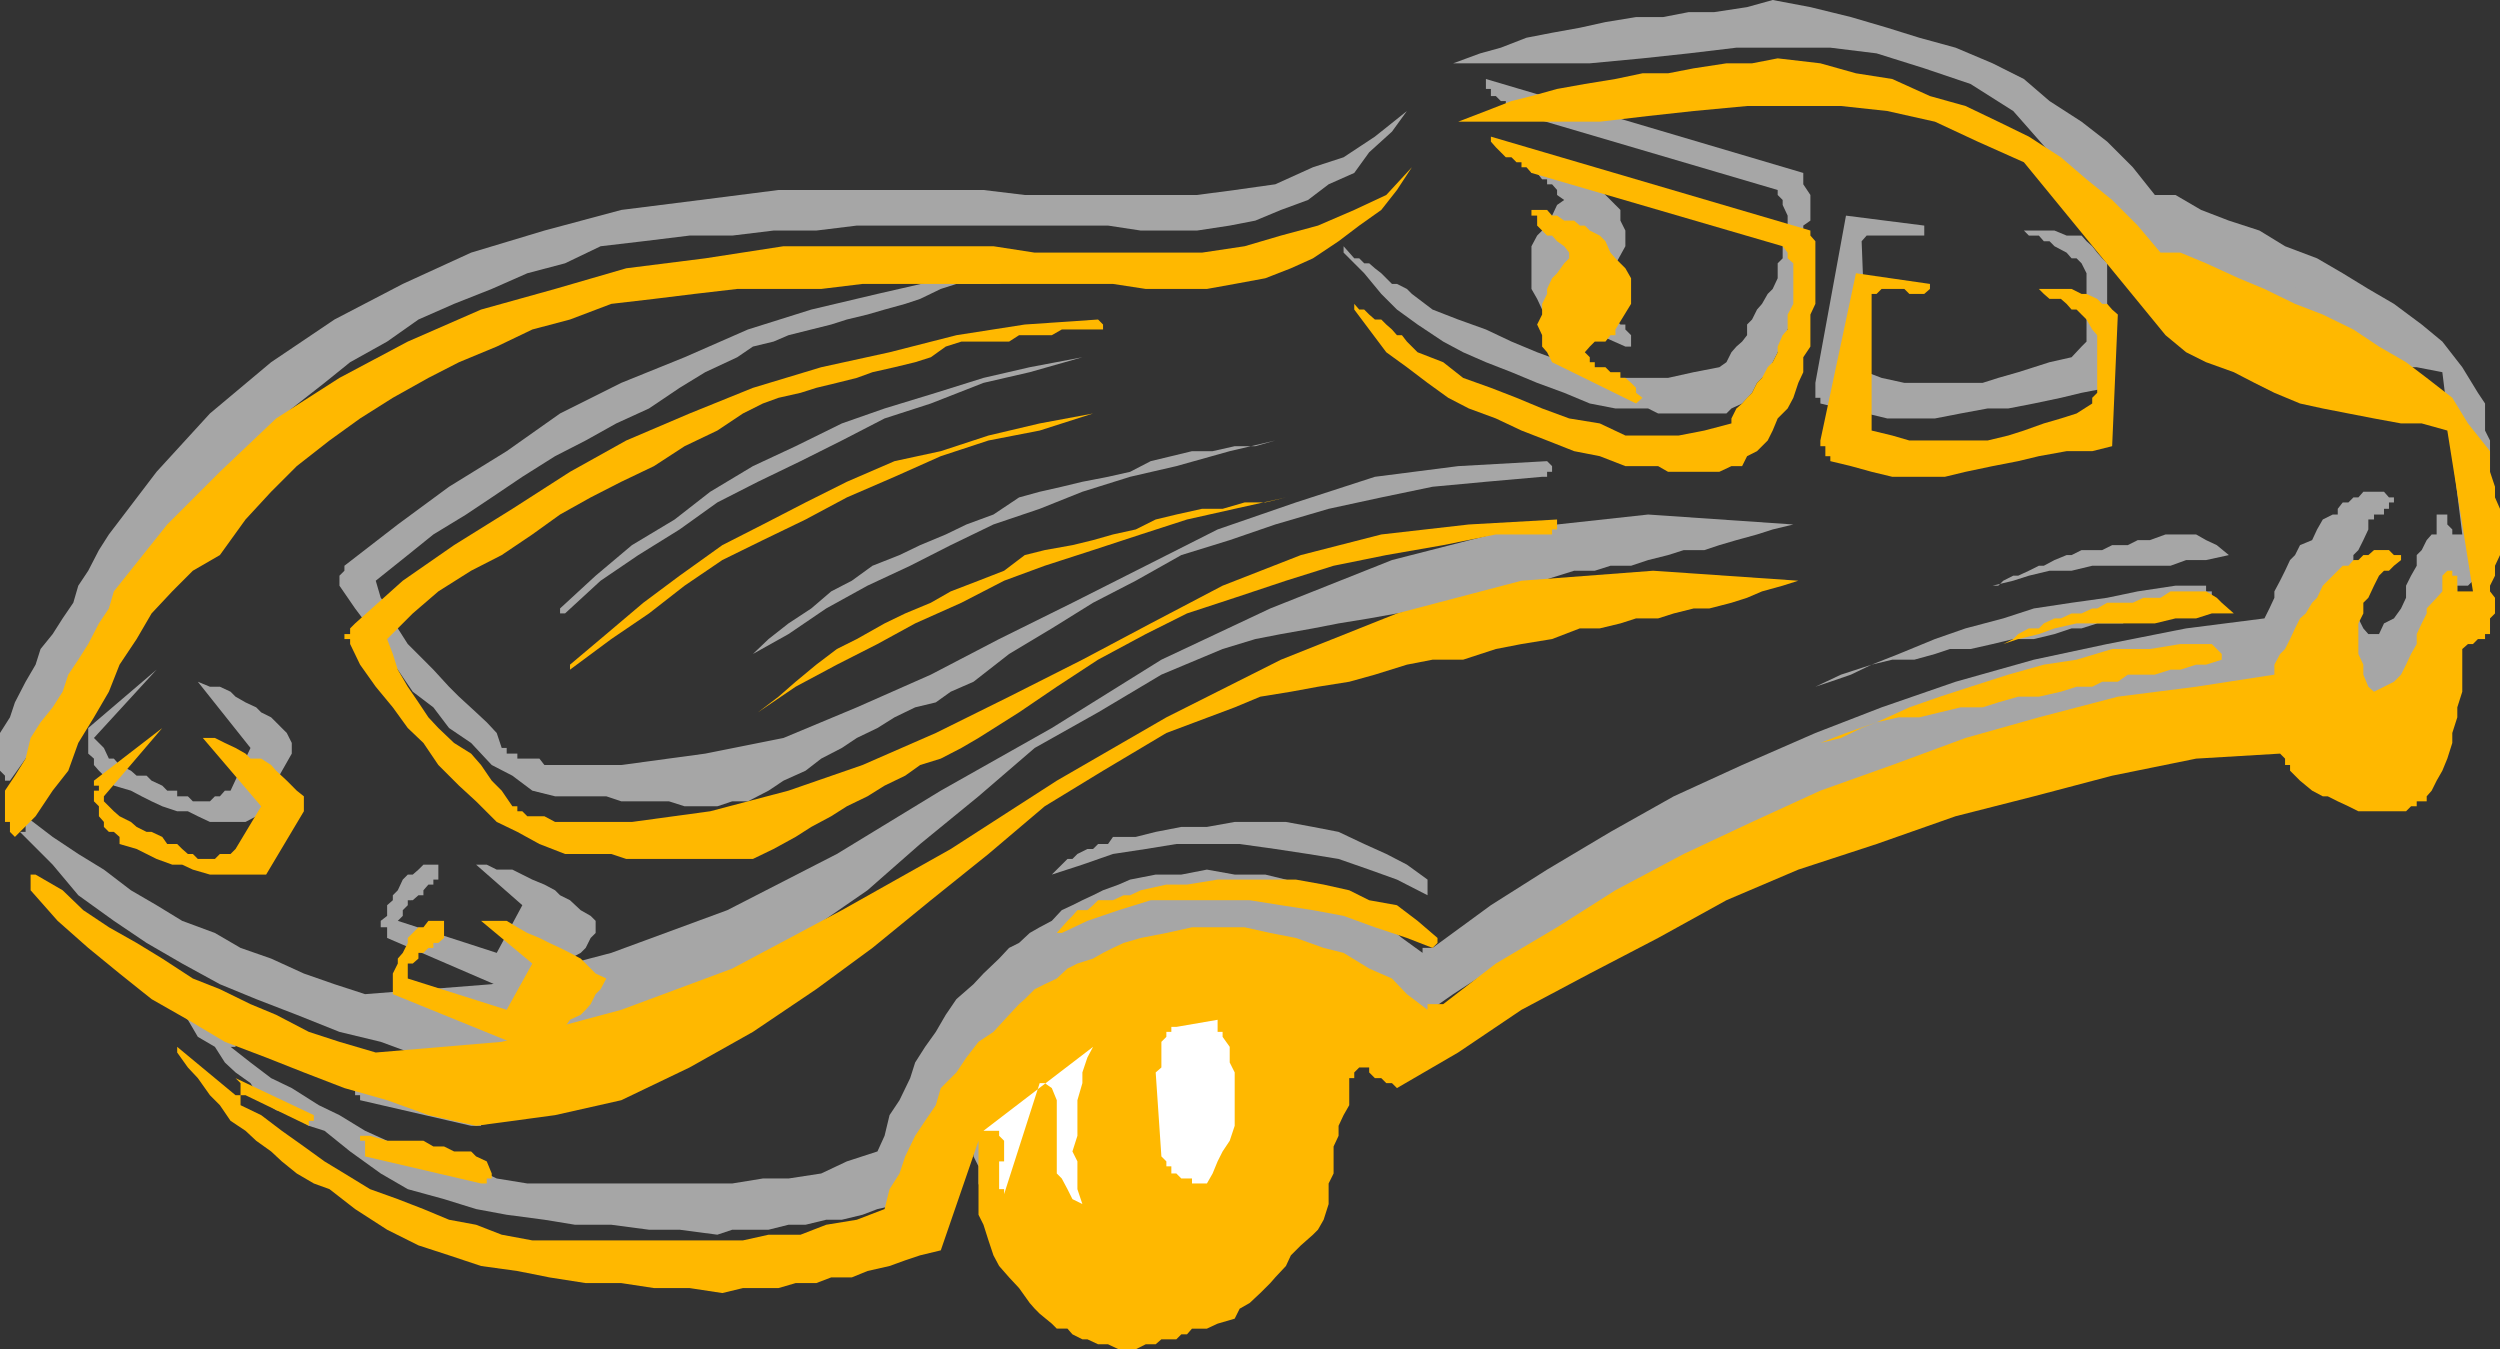 <svg xmlns="http://www.w3.org/2000/svg" width="351.301" height="189.602"><rect width="100%" height="100%" fill="#333333" stroke="none"/><path fill="#a6a6a6" d="M0 103v5.3l.7.7v.7h.698l2.2-3.098 2.101-2.903 2.399-3.597L10.3 96.5l1.398-3.8 2.2-3.598L16 85.5l2.398-3.898 2.2-3.602 2.902-2.898 2.898-2.801 3.102-2.403 3.598-5.097 3.601-3.602L41 57.4l4.598-3.598 3.601-2.903L54.4 48l4.402-3.102 5-2.199 5.297-2.097 5-2.204 5.3-1.398 5-2.398 6-.704 6.5-.796h6l5.801-.704h6l5.7-.699h35.3l4.602.7h7.898l4.602-.7 3.597-.699L180 29.5l3.8-1.398 2.9-2.204 3.6-1.597 2.098-2.903 3.2-2.898 2.101-2.898-4.5 3.597-4.398 2.903L184.5 23.5l-5.3 2.398-5.7.801-5.3.7H144l-5.8-.7h-28.802l-11 1.403L87.301 29.5 76.5 32.398 66.2 35.5l-9.602 4.398-9.598 5-8.902 6-8.598 7.204L22 66.3l-6.7 8.8-1.402 2.2-1.5 2.898L11 82.301l-.7 2.398-1.5 2.2-1.402 2.203L5.7 91.199 5 93.4l-1.402 2.4-1.5 2.898-.7 2.102L0 103m3.598 12.5v1.398H2.8l4.597 4.602L11 125.8l5 3.598 4.598 3.102 5 2.898 5.3 2.903L36 140.398l5.7 2.204 6 2.398 5.8 1.398 6 2.204 6 1.398 11-.7 10.098-2.902 9.601-4.5 8.899-5.097 8.101-5.7 8.7-6 7.402-6.5 8.199-6.703 7.898-6.796 8.903-5 8.898-5.301 8.602-3.602 4.597-1.398 3.602-.7 4.5-.8 3.598-.7 4.3-.703 3.903-.699 4.297-.699 4.3-.8 3.903-.7 4.297-1.7 3.601-.698 4.5-1.403h2.899l2.203-.699h2.898l2.399-.8 2.8-.7 2.2-.7h2.902l2.098-.698 2.402-.704 2.898-.796 2.2-.704L252 73.7l-20.402-1.398-19.2 2.097-16.8 4.301-17.098 6.8-15.3 7.2-15.4 9.6-15.6 8.802L117.597 120l-15.399 7.898-16.3 6-16.801 4.403-17.797 1.398-4.3-1.398-4.3-1.5-4.602-2.102-4.297-1.5-3.602-2.097-4.601-1.704L22 127.2l-3.602-2.097-3.8-2.903L11 120l-3.602-2.398-3.8-2.903v.801"/><path fill="#a6a6a6" d="M12.398 103v2.898l.801.704v.898l.7.8.699.7.703.7.699.698 2.398.704 1.5.796 1.403.704 1.5.699 2.097.699h1.5l1.403.7 1.699.8h5l1.5-.8 5-8.802v-1.5L40.3 103l-.702-.7-.797-.8-.703-.7-1.399-.698-.699-.704-1.5-.699-1.402-.8-.7-.7-1.5-.699H29.5l-1.7-.7 7.4 9.302-2.802 6h-.8l-.7.796H30.2l-.699.704h-2.402l-.7-.704h-1.5v-.796H23.5l-.7-.704-1.5-.699-.702-.699h-1.399l-.8-.7-1.598-.8-.801-.898h-.7l-.702-1.5-.7-.704-.699-.699L22 94.102l-9.602 8.199V103M23.5 140.398l1.398 1.5 1.5 1.403 1.403 2.398 2.398 1.403 1.399 2.199 1.5 1.398 2.101 1.5 1.5 2.403L38.801 156l2.199.7 2.398 1.5 2.2.698 3.601 2.903 4.301 3.097 3.8 2.204 5.098 1.398 4.5 1.398 4.301.801 5.301.7 4.3.703h5.098l5.301.699H95.5l5.3.699 2.098-.7H108l2.8-.698h2.4l2.898-.704h2.203l2.898-.699 2.102-.8 3.097-.7 2.2-.699 2.203-.7 5-15.6v6l1 2.1v2.2l.699 1.398v2.403l.7 2.199 1.398 1.398.8 1.5 1.403 2.102 1.398 1.5.801.7 1.398.698.7 1.5 1.703.704.699.898h1.5l.7.8 1.398.7H155l.7.7h3.898L161 181h.7l.698-.7h1.5l1.403-.8h1.5l.699-.898h1.398l1.5-.704 1.403-.796 1.699-1.403 1.398-.699 3.602-3.602.7-1.5 1.5-1.398.698-1.398 1.403-1.5 1.699-.704.7-1.699v-1.398l.8-1.5v-5.7l.7-1.703V151.5l.698-1.5v-1.398l1.403-1.5v-4.5l.797-.704H191l.7.704.698.699h.801l.899 1V145h.703l.797.7 8.601-6 8.899-5.802L222 128.7l9.598-5.097 10-4.301L252 114.699l10.3-4.3 11-3.797 11.098-2.903 11.7-2.898 11.101-2.102 11.7-.8h.699v.8l.8.7v.703h.7l.703.699.699 1.5.7.699 1.698.7 1.5.698h.7l1.402.704 1.5.796h1.398l1.403.704H335l1.398-.704h1v-.796h1.403v-.704h1.5L341 103l.7-1.5.698-1.398.801-1.403.7-2.199v-1.7l.699-2.1v-5.098l.703-2.102v-3.2h1.5l.699-.698h.7v-.704l1-.699V73l.698-1.5v-9.602L349.2 60.5v-3.8l-1-1.5-2.2-3.599L343.2 48l-2.9-2.398-3.902-2.903-3.597-2.097-3.602-2.204-3.601-2.097-4.5-1.7-3.598-2.203L313.2 31l-3.9-1.5-3.6-2.102h-2.9l-3.1-3.898-3.602-3.602-3.598-2.796-4.5-2.903-3.602-3.097L280 8.898 274.8 6.7l-5.1-1.398-4.5-1.403-5.102-1.5-5.7-1.398-5.3-1-3.598 1-4.602.7h-3.597l-3.602.698h-3.8l-4.301.704-3.598.796-3.902.704-3.598.699-3.602 1.398-2.898.8-3.8 1.398h19.198l7.403-.699 6.5-.699L244 6.7h13.2l6.5.8 6.698 2.102 6.5 2.199 6 3.8 20.7 23.5 2.8 2.2 2.903 1.398 2.898 1.5 3.102 1.403 3.597 1.5 2.903 1.597 3.797.801 7.203 1.398 2.898.704h3.899l3.601.699L346 75.1h-1.402v-.703l-.7-.699V72.3h-1.5v2.8h-.699l-.699.797-.7 1.403-.702.699v1.5l-.797 1.398-.703 1.403V84l-.7 1.5-1 1.398-1.398.704-.7 1.5h-1.5l-.702-.801-.7-1.403-.699-1.398V78l.7-.7.699-1.402.703-1.5V73h.797v-.7H335v-.8h.7v-.898h.698v-.704h-.699l-.699-.796h-2.902l-.7.796h-.699l-.699.704h-.8l-.7.898v.8h-.7l-1.402.7-.8 1.398-.7 1.5-1.699.704L322.5 78l-.7.7-.702 1.5-.7 1.402-.8 1.5V84l-.7 1.5-.699 1.398-11 1.403-11.101 2.199-10.297 2.2-11 3.1-10.403 3.598-9.3 3.602-10.297 4.5-9.602 4.398-8.898 5-8.903 5.301-7.898 5-8.2 6h-1.402v.7L197 131.8l-2.902-2.403-3.098-1.5-2.902-1.398-3.598-1.398-3.8-1.5-2.9-.704h-4.3l-3.902-.699-3.598.7h-3.602l-3.597.703-1.602.699-2.199.8-1.402.7-1.5.699-1.399.7-1.5.698-1.398 1.5-1.703.903-1.399.8-1.5 1.399-1.398.7-1.403 1.5-2.199 2.1-1.398 1.5-2.403 2.098-1.5 2.204L131.5 145l-1.5 2.102-1.402 2.199-.7 2.199-1.5 3.102-1.398 2.097-.7 2.903-1 2.199-4.3 1.398-3.602 1.7-4.597.703h-3.602l-4.3.699H74.097l-4.297-.7-3.602-1.703-4.601-.699L58 161.801l-3.602-1.5-3.097-1.403-3.602-2.199-2.898-1.398L41 152.898l-2.902-1.398-2.899-2.2-2.8-2.198h.699v-1.403L41.699 150h1v-.7h.7v-.698l-11-5.301v2.398l-8.2-6.699v.7H23.5v.698"/><path fill="#a6a6a6" d="m47.7 82.3 2.198 3.2L52 88.3l1.5 2.9 2.398 2.902L58 97.199l2.898 2.2 2.2 2.902 3.101 2.097 2.899 3.102L72 109l2.8 2.102 3.2.796h7.2l2.1.704H94l2.2.699h4.6l2.098-.7h2.2l2.902-1.5 2.098-1.402 3.101-1.398 2.2-1.7 2.902-1.5 2.097-1.402 2.903-1.398 2.398-1.5 2.899-1.403 2.902-.699 2.098-1.5 3.203-1.398 5-3.903 6-3.597 5.797-3.602 6-3.097L166 78l6.8-2.102 6.4-2.199 7.5-2.199 7.398-1.602 7.203-1.5 7.5-.699 7.898-.699h.7v-.7h.699v-.8l-.7-.7-12.5.7L193.2 67l-11.101 3.602-11 3.796L161 79.5l-10.3 5.2-10.302 5.1-9.597 5-10.403 4.598-10.3 4.301-11 2.2L87.3 107.5H76.5l-.7-.898h-3.1v-.704h-1.5v-.796h-.7L69.8 103l-1.402-1.5-1.5-1.398-2.398-2.204-1.402-1.398-2.2-2.398-1.398-1.403-2.2-2.199-1.402-2.2-.699-2.1L53.5 84l-.7-2.398L57.3 78l3.598-2.898L65.5 72.3l3.598-2.403 4.3-2.898L78 64.102l4.3-2.204 4.298-2.398 4.601-2.102L95.5 54.5l3.598-2.2 4.5-2.1 2.203-1.5 2.898-.7 2.102-.898L114 46.3l2.8-.7 2.2-.703 2.898-.699 2.403-.699 2.898-.8 2.102-.7 2.898-1.398 2.2-.704h6l2.101-.796h4.3l1.7-.704h5.8V37.7h-.702l-10.399.7-10.3.703L123.3 41.3l-9.3 2.2-8.902 2.8-8.899 3.9-8.898 3.6-8.602 4.302-7.5 5.296-8.101 5-7.2 5.301-7.5 5.801v.7l-.699.698v1.403m2.199 69.899v1.698h.7v.704l15.601 3.597h1.399v-.699h.8v-.8l-.8-1.4-1.399-.698-1.699-.704h-1.402l-1.5-1H58l-1.402-.699H52.8l-1.5-.699h-1.403v.7m3.603-22.802v.903h.898v1.5l18.301 7.898.7-1.398H74.8l1-.801 1.398-.7.801-.698 1.398-.704.7-.699 1.5-.8.703-.7.699-1.398.7-.7v-1.703l-.7-.699-1.402-.8-1.5-1.399-1.399-.7-.699-.698-1.5-.801-1.7-.7-1.402-.703L72 122.2h-2.2l-1.402-.699h-1.5l6.5 5.7-3.597 6.698-13.903-4.5.7-.699v-.8l.703-.7v-.699H58l.8-.7h.7v-.698l.7-.801h.698v-.7h.7V121.5H59.5l-.7.7-.8.698h-.7l-.702.704-.7 1.5-.699.699v.699l-.8.7v1.5l-.899.698"/><path fill="#a6a6a6" d="m79.398 86.2 5-4.598L89.7 78l5.801-3.602 5.3-3.796 5.7-2.903 6-2.898 5.8-2.903 6-3.097 6.5-2.102 7.4-2.898 6.5-1.5 7.398-2.102-7.399 1.403-6.5 1.5-6.699 2.097-7.2 2.2-6 2.101-6.5 3.2-6 2.8-6 3.602-5 3.898-6 3.602-5.1 4.296-5 4.602v.7h.698m26.401 5.698 5-2.796 5.298-3.602 5.8-3.2 6-2.8 5.7-2.898 6-2.903 6.5-2.199 6-2.398L158.8 67l6.5-1.5 7.5-2.102 6.398-1.5-2.8.801H173.5l-3.102.7H167.5l-2.902.703-2.899.699-2.898 1.5-3.102.699-3.601.7-2.899.698-3.101.704-2.899.796-3.601 2.403-3.797 1.398-2.903 1.403-3.597 1.5L126.398 78l-3.8 1.5-2.899 2.102-2.898 1.5L114 85.5l-3.2 2.102L108 89.8l-2.2 2.097m31.7 58.803h1.398v.8h.7v.7l.8.698v1h-.8v5l.8.704L144.7 144.3h1.399v.7h.703v8.898l1 1.403v1.398l.699 1.5.7.7.8 1.402.7.8v-2.203l-.7-1.398V150l.7-2.102v-1.5l.698-1.398v-2.398l.7-2.204V139L137.5 150.7m10.3-27.802 4.298-1.398 4.3-1.5 4.602-.7 4.3-.698h8.9l5 .699 4.6.699 4.298.7 4.3 1.5 3.903 1.402 4.297 2.199v-1.5h.703-.703v-.7l-2.899-2.101-2.898-1.5-3.102-1.398-3.601-1.704-3.598-.699-3.8-.699h-7.2l-3.902.7H166l-3.602.698-2.8.704h-3.2l-.699 1h-1.398l-.703.699h-.797l-1.403.699-.699.7H150l-2.2 2.198m13.9 19.704v12h.698v.699l.801.699.7.7h.699l.703.8H166l.8.7h1.4l1.398-1.5.8-1.4.7-1.402.703-1.699v-1.5l1-2.097V145l-1-2.398v-1.5l-.703-2.102v-1.5l-.7-.7v-.698h-.8v-.704l-5 .704h-.7l-.699.699-.8.699v3.602l-.7.796v.704M188.8 35.5l2.9 2.898 2.398 2.903L196.3 43.5l2.898 2.102L202.801 48l2.797 1.5 3.203 1.398 3.597 1.403L216 53.8l3.8 1.398 3.598 1.5 3.602.7h4.598l1.402.703h9.598l.703-.704 1.5-.699 1.398-1.5.7-1.398 1.5-1.5.699-1.403.703-1.398.699-1.5.7-1.7.8-2.1.7-2.2v-1.398l.698-2.204V31.7l1-.699v-3.602l-1-1.5v-1.597l-44.597-13.2V12.5h.699v1h.7l.698.7h.7v.698h.8l.7.704h.703l.699.699 35.3 10.398v.7l.7.703v.699l.7 1.5v2.8l-.7 1.5v1.7l-.7.699v2.102l-.702 1.5-.7.699-.8 1.398-.7.801-.699 1.398-.699.704v1.5l-.7.898-.8.7-.7.8-.702 1.398-1 .704L238 52.3l-3.602.8H227l-3.602-.8-3.597-1.403L216 49.5l-3.602-1.5-3.597-1.7-3.903-1.402-3.597-1.398-2.903-2.2-.699-.698-1.398-.704h-.703l-1.5-1.5-.899-.699-.8-.699h-.7l-.699-.7h-.7l-.702-.8-.797-.898v.898"/><path fill="#a6a6a6" d="M215.2 22.8v1.5h.8l.7.9h.698v.698h.7l.703.801v.7l1 .703-1 .699-.703 1.5-.7.699-.699 1.398-.699.704-.8 1.5v6L216 42l.7 1.5 11.698 5.2h.801v-1.598l-.8-.801v-.7h-.7l-.699-.703V44.2h-2.2l-.702-.699h-.7l-.699-.8L222 42v-1.398h.7l.698-.704h1.403l1.5-1.5 2.097-3.796v-2.204L227.7 31v-1.5l-4.3-4.3-.7-.9h-.7l-1.5-.8-.7-.7h-1l-.702-.698h-1.399l-.699-.704h-1.5v1.403h.7M255.098 53.8v2.098h.703v.801l2.898.7 3.602.703 2.898.699h6.7l3.601-.7 3.8-.703h2.9l3.6-.699 3.798-.8 2.902-.7 3.598-.699V37l-.7-.7-.699-.8-.699-.898-.8-.704-.7-.796h-2.102l-1.699-.704h-4.3l.699.704h1.402l.7.796h.8l.7.704 1.698.898.7.8h.703l.699.7.7 1.398V48l-.7.7-1.402 1.5-3.098.698-2.2.704-2.202.699-2.797.8-2.203.7h-11l-3.2-.7-2.097-.8-.703-18.403.703-.796h8.097v-1.403l-11-1.398-4.3 23.5m0 42.699 2.101-.7 2.899-1L263 93.399l2.898-.699H269l2.898-.8 2.102-.7h2.898l3.102-.7 2.898-.7h2.903l2.898-.698 2.399-.801h1.402l2.2-.7h3.6l1.4-.703h2.398l1.5-.699h3.601l2.102-.699h1.5v-2.398H310V82.3h-4.3l-5.302.8-4.3.899-5 .7-5.297.8-4.301 1.398-5.3 1.403-4.302 1.5-5.097 2.097-3.801 1.5-4.3 1.403-3.602 1.699M280 82.3l2.898-.698 2.2-.704L288 80.2h3.098l2.902-.7h11l2.2-.8h2.8l3.2-.7-1.7-1.398-1.5-.704-1.402-.796H304.3l-2.203.796h-1.7l-1.398.704h-2.2l-1.402.699H292.5l-1.402.699h-.7l-1.699.7-1.5.8h-.699l-1.402.7-1.5.698h-.7l-1.398.704-.7.699h-.8v.8-.8.8-.8.8-.8.8-.8M304.3 29.5l2.098 2.898 20.7 10.301zm19.7 56v.7l3.8 5.698-1.402-10.296L324 85.5"/><path fill="#ffb800" d="M.7 111.102v4.398h.698v1.398l.7.704L5 114.699l2.398-3.597 2.2-2.801L11 104.398l2.2-3.597 2.1-3.602 1.5-3.8 2.4-3.598 2.1-3.602 2.9-3.097 2.898-2.903 3.8-2.199 3.602-5 3.598-3.898 3.601-3.602 4.602-3.602 4.297-3.097 4.601-2.903 5-2.796 4.301-2.204 5.3-2.199 5-2.398 5.298-1.403 5.8-2.199 6-.699 5.7-.7 6-.698h11.8l5.801-.704h35.2l4.601.704h8.598l3.902-.704 4.3-.796 3.598-1.403 3.102-1.398 3.598-2.403L191 31.7l3.098-2.199 2.203-2.8 2.097-3.2-3.597 3.898-4.5 2.102-5.102 2.2-5.199 1.4-5.102 1.5-6 .898h-23.5l-5.8-.898h-29.5l-11 1.699L88 37.699l-10 2.903L67.598 43.5 57.3 48l-9.602 5.102-8.898 5.699-7.903 7.5-7.398 7.398-7.5 9.403-.7 2.398-1.402 2.102-1.5 2.898L11 92.7l-1.402 2.1-.797 2.4-1.403 2.198L5.7 101.5l-1.398 2.2-.703 2.902-1.5 2.398L.7 111.102m3.6 12.5v1.5l3.798 4.296 4.3 3.801 4.403 3.602 4.5 3.597 5.097 2.903 5.2 3.097 5.8 2.204 5.301 2.097 5.7 2.2 6 1.703 5.8 2.097 6.7 1.5L78 156.7l9.3-2.097L96.899 150l8.903-5 8.898-6 7.899-5.8 8.203-6.7 8.097-6.5 7.903-6.7 8.199-5 8.898-5.3 9.602-3.602 3.598-1.5 4.3-.699 3.801-.699 4.399-.7 3.601-1 4.5-1.402 3.602-.699h4.297l4.601-1.5 3.602-.699 4.297-.7L222 88.3h2.8l2.9-.698 2.198-.704H233l2.2-.699 2.8-.699h2.2l3.1-.8 2.2-.7 2.098-.898 2.902-.801 2.2-.7-20.4-1.402-18.5 1.403-17.5 4.597-16.3 6.5-16.102 8.102-15.398 8.898-14.902 9.602-15.297 8.597-15.403 8.204-15.597 5.796-16.801 4.5-17.7 1.5-5.1-1.5L43.397 145l-4.597-2.398-3.602-1.5L30.9 139l-3.801-1.5-4.297-2.8-3.602-2.2-3.898-2.2-3.602-2.402-2.898-2.796L5 122.898h-.7v.704"/><path fill="#ffb800" d="M13.2 111.102v1.5l.698.699v1.398l.7.801v.7l.703.698H16l.8.704v1l2.4.699 1.398.699 1.402.7 2.2.8h1.398l1.5.7 2.402.698h7.898L42.7 114v-2.102l-1-.796-.699-.704-.7-.699-1.5-1.398-.702-.801-1.399-.898h-1.5l-.699-.704-1.402-.796-1.5-.704-1.399-.699h-1.7l8.2 9.602-3.602 6-.7.699h-1.5l-.699.7h-2.398l-.703-.7h-.7l-.8-.7-.7-.698H23.5l-.7-1-1.5-.704h-.702l-1.399-.699-.8-.699-1.598-.8L16 114l-.7-.7-.702-.698v-.704l8.203-9.597-9.602 7.398v.7h.7-.7.7-.7.7v.703h-.7.7-.7m11.699 36.796 1.5 2.102 1.403 1.5 1.699 2.398 1.398 1.403 1.5 2.199 2.102 1.398 1.5 1.403 2.098 1.5 1.5 1.398 2.101 1.7 2.399 1.402 2.203.8 3.597 2.797 4.5 2.903L58.801 175l4.297 1.398 4.5 1.5 5.101.704 4.5.898 5.102.8h5l4.597.7h5l4.602.7 2.898-.7h5l2.403-.7h2.898l2.102-.8h2.898l2.2-.898 3.101-.704 2.2-.796 2.1-.704 2.9-.699 5.3-15.398v10.398l.7 1.403.698 2.199.7 2.097.8 1.5 1.403 1.602 1.398 1.5 1.5 2.102.7.796.699.704L147.8 186l.699.7h1.5l.7.8 1.398.7h.703l1.5.698h1.398l1.5.704h2.399l1.402-.704h1.398l.801-.699h2.102l.699-.699h.8l.7-.8h2.098l1.5-.7 2.402-.7.7-1.402 1.398-.796 1.5-1.403 1.402-1.398.7-.801 1.5-1.602.698-1.5L182.8 175l1.699-1.5.7-.7.8-1.402.7-2.199v-2.898l.698-1.403v-3.796l.7-1.5v-1.403l.703-1.5.797-1.398V151.5h.703v-.8l.699-.7h1.398v.7l.801.8h.899l.703.7h.797l.703.698 8.597-5 8.903-6 9.597-5.097 9.602-5 9.598-5.301 10.101-4.3 11-3.598 11.102-3.903 11-2.8 11-2.899 11.797-2.398 11.8-.704.7.704v.898h.703v.8l1.398 1.4 1.7 1.402 1.5.796h.699l1.402.704 1.5.699 1.398.699h6.7l.703-.7h.797v-.698H341v-.704l.7-.796.698-1.403.801-1.398.7-1.7.699-2.203V103l.703-2.2v-1.402L346 97.2v-6l.8-.699h.7l.7-.7h1v-.698h.698v-2.204l.7-.699V84l-.7-.898V82.3l.7-1.403V79.5l.703-1.5v-6.5l-.703-1.602v-1.5l-.7-2.097v-2.903l-3.097-3.898-2.203-3.602L341 53.102l-2.902-2.204L334.3 48.7l-3.602-2.398-4.3-2.102-3.899-1.5-4.3-2.097-3.602-1.5L310 37l-3.602-1.5h-2.8l-3.2-3.8-3.597-3.598-3.602-2.903-3.601-3.097-4.5-2.903-4.297-2.097-4.602-2.204-5-1.398-5.3-2.398-5.098-.801-5-1.403-6-.699-3.602.7h-3.601L238 9.601l-3.602.699h-3.597l-3.801.8-4.3.7-3.9.699-3.6 1-2.802.7-3.597 1.402-3.903 1.5h19.903l6.797-.801 6.402-.7 7.5-.703h13.2l6.5.704 6.698 1.5 6 2.796 6.5 2.903 19.903 24.3 2.898 2.399L310 50.898l3.898 1.403 2.903 1.5 2.797 1.398 3.601 1.5 3.2.7 3.601.703 3.598.699 3.8.699h2.903l3.597 1 3.602 22.602h-2.2v-2.204h-.702V80.2h-.7l-.699.7v2.203l-.8.898L341 85.5v.7l-.7 1.402-.702 1.5V90.5l-.797 1.398-.703 1.5-.7 1.403-1 1L335 96.5l-1.402.7-.797-.7-.703-1.7v-1.402l-.7-1.5v-4.296l.7-1.403v-1.5L332.8 84l.797-1.7.703-1.402.699-.699h.7l.698-.699 1-.8V78h-1l-.699-.7h-2.101l-.797.7h-.703l-.7.7h-.699l-.699.8h-.8l-2.802 2.8-.8 1.7-.7.7-.898 1.5-.8.698-.7 1.403-.7 1.5-.702 1.398-.7.7-.8 1.5V94.8l-11 1.699-11 1.398-11.098 2.903-10.3 2.898-10.302 3.801-10.097 3.602-9.602 4.398-9.601 4.5-9.598 5.102-8.2 5.199-8.6 5.097-7.4 5.704h-2.202v.796l-2.899-2.199-2.101-2.199-3.2-1.398-3.597-2.204-2.8-.697-3.902-1.398-3.598-.7-3.602-.8H167.5l-3.602.8-3.597.7-2.403.699-1.5.7-1.398.698-1.402.801-2.2.7-1.398.703-1.5 1.398-1.7.8-1.402.7-1.398 1.398-.8.704-1.4 1.5-2.202 2.398-2.098 1.398-1.7 2.204-1.402 2.097-2.199 2.2-.699 2.402-1.5 2.199-1.402 2.102-1.399 2.898-.8 2.398-1.399 2.204-.7 2.796-3.902 1.5-4.3.704-3.598 1.398H108l-3.602.8H74.801l-4.301-.8-3.602-1.398-3.8-.704-3.598-1.5-3.602-1.398L52 167.102l-3.602-2.204-2.8-1.699-2.899-2.097-3.101-2.204-2.899-2.199-2.898-1.398v-1.403h.699l8.898 4.301v-.699h.7v-.8l-11-5.2.703.7v1.698h-.703l-8.2-6.796v.796"/><path fill="#ffb800" d="m49.2 90.5 1.398 2.898L52.8 96.5l2.398 2.898 2.102 2.903 2.199 2.097 2.098 3.102 2.902 2.898 2.398 2.204L69.8 115.5l2.898 1.398 3.102 1.704L79.398 120h6.5l2.102.7h17.8l2.9-1.4 3.1-1.698 2.2-1.403 2.8-1.5 2.2-1.398 2.898-1.403 2.403-1.5 2.898-1.398 2.102-1.5 2.898-.898 2.899-1.5 2.402-1.403 5.7-3.597 5.3-3.602 5.8-3.8 6.7-3.598 5.8-2.903L173.5 84l7.2-2.398 6.698-2.102 7.403-1.5 8-1.398 7.398-1.5h7.899v-.704h.703V73l-12.403.7-12.3 1.402L182.8 78l-11 4.3-10.102 5.302-9.601 5.097-10.297 5.2L131.5 103l-10.3 4.5-10.4 3.602-11 2.898-11 1.5H78l-1.5-.8h-2.402l-.7-.7H72.7v-.7H72l-1.5-2.198-1.402-1.403-1.5-2.199-1.399-1.602-2.398-1.5-2.203-2.097-1.399-1.5-1.398-2.102-1.5-2.199-1.403-2.398-.699-2.204-.8-2.097L58 86.199l3.598-3.097 4.601-2.903L70.5 78l4.3-2.898 3.9-2.801 4.3-2.403 4.3-2.199 4.598-2.199 4.301-2.8 4.602-2.2 3.597-2.398 2.801-1.403 2.2-.8 3.101-.7 2.2-.699 2.898-.7 2.8-.698 2.2-.801 3.101-.7 2.899-.703 2.203-.699 2.097-1.5 2.2-.699h6.703l1.398-.898h4.602l1.398-.801H155v-.7l-.7-.703-10.3.704-9.602 1.5L125 49.5l-9.602 2.102-9.597 2.898-8.903 3.602L88 61.898l-7.902 4.403L72 71.5l-8.2 5.102-7.202 5-6.7 6-.699.699v.8h-.8v.7h.8v.699m1.399 69.8h.703v2.2l16.297 3.8h.8v-.698h.7v-.704l-.7-1.699-1.5-.699-.699-.7h-2.398l-1.403-.698h-1.5L59.5 160.3h-5.102L52 159.6h-1.402v.7m4.602-22.8v2.2l18.198 7.402 1.403-.704 1-.699.699-.699H78l1.398-.7.7-1 1.5-.698.703-.704.699-.796.7-1.403.698-.699.801-1.5-1.5-.7-1.398-1.402-.703-.699-1.5-.8-1.399-.7-1.5-.699-1.398-.7-1.703-.698-1.399-.801-1.5-.903h-3.601l7.203 6-3.602 6.5-13.898-4.398v-2.102H58l.8-.699v-.8h.7l.7-.7h.698v-.699h.7l.8-.7v-2.402H60.2l-.699.903h-.7l-1.5 1.5v.699l-.702 1.398-.7.801v.7L55.2 136.8v.699"/><path fill="#ffb800" d="m80.098 94.102 5.8-4.301 5.301-3.602 5-3.898 5.301-3.602 5.7-2.8 6-2.899 5.8-3.102L125.7 67l6.5-2.898 6.698-2.204 7.2-1.398 7.5-2.398-7.5 1.398-7.2 1.7-6.699 2.198-6.5 1.403L119 67.699l-5.8 2.903-6 3.097-5.7 2.903-6 4.296-5.102 3.801-5.199 4.403-5.101 4.296v.704m26.402 6 5.3-3.602 5.798-3.102L123.3 90.5l5.297-2.898 6.5-2.903 6-3.097L146.8 79.5l6.797-2.2 6.703-2.198L166.8 73l6.699-1.5 7.2-1.602-2.9.704h-2.902l-3.097.898h-2.903l-3.597.8-2.903.7-2.8 1.398-3.2.704-2.8.796-2.899.704-3.898.699L144 78l-2.902 2.2-3.598 1.402-3.902 1.5-2.797 1.597-3.602 1.5-2.898 1.403-3.903 2.199-2.8 1.398-2.899 2.2-2.898 2.402-2.403 2.097-2.898 2.204"/><path fill="#fff" d="M138.898 158.898h1.5v.704l.7.699v2.898h-.7v3.903h.7v.699l5-15.602h.703l1 .7.699 1.703v10.296l.7.704.8 1.5.7 1.398 1.398.7-.7-2.098v-3.903l-.699-1.398.7-2.2v-5l.699-2.402v-1.5l.703-2.097.797-1.5-15.399 11.796h.7"/><path fill="#ffb800" d="m149.2 131.102 3.6-1.704 4.4-1.5 4.5-1.398h13.898l4.402.7 4.5.698 4.3.801 4.4 1.602 4.5 1.5 3.6 1.398.7-.699v-.7l-2.8-2.402-2.9-2.199-3.902-.699-2.8-1.398L186 124.3l-3.902-.7h-11l-4.297.7h-2.903l-3.597.8-1.5.7h-.903l-1.5.699h-2.097l-.703.7-.797.698h-1.403l-.699.801-.699.7-.8.902-.7.8h.7"/><path fill="#fff" d="m162.398 150.7.801 11.8.7.7v.698h.699v1h.703l.699.704h1.5v.699h2.098l.8-1.403.7-1.699.703-1.398 1-1.5.699-2.102v-7.5l-.7-1.398v-2.2l-1-1.402V145h-.702v-1.7l-5.797 1h-.703v.7h-.7v.7l-.699.698V150l-.8.7"/><path fill="#ffb800" d="m190.3 43.5 2.098 2.8 2.403 3.2 2.898 2.102 2.899 2.199 2.902 2.097 2.898 1.5 3.801 1.403 3.602 1.699 3.597 1.398 3.801 1.5 3.602.704 3.597 1.398H233l1.398.8h7.2l1.703-.8h1.5l.699-1.398 1.398-.704 1.5-1.5.7-1.398.703-1.7 1.398-1.402.801-1.5.7-2.097.698-1.5v-2.102l1-1.5v-4.5l.7-1.5v-8.8l-.7-.797v-.704L209.5 19.2v.7l.7.8.698.7.7.703h.8l.7.699h.703v.699h.699l.7.8 35.3 10.302.7.898v.8l.8.7v5.7l-.8 1.5v2.1l-.7.802-.7 1.597v.801l-.702 1.398-.7.704-.8 1.5-.7.699-.699 1.398-.699.7-.7.8-.8.7-.7 1.402v.699l-3.8 1-3.602.7h-7.5l-3.597-1.7-4.301-.7-3.8-1.402-3.602-1.5L209.5 54.5l-3.902-1.398-2.797-2.204-3.602-1.398-1.5-1.5-.699-.898h-.7l-.702-.801-.797-.7-.703-.703h-.899l-.8-.699-.7-.699H191l-.7-.8v.8"/><path fill="#ffb800" d="M216 31v.7l.7.698.698.704h.7l.703.796 1 .704.699.898v.8l-.7.7-1 1.398-.702.704-.7 1.5v.699l-.699 1.398v1.5L216 45.602l.7 1.5v1.597l.698.801.7 1.398 11.8 5.801.903-.8-.903-.7V54.5l-.699-.7-.8-.698h-.7V52.3h-1.398l-.703-.7h-1.5v-.703h-.7V50.2l-.699-.699.7-.8.699-.7h1.5l.703-.898H227V46.3l2.2-3.602v-3.597l-.802-1.403L227 36.301l-.7-.801-.702-1.602-.797-.796-1.403-.704-.699-.699H222l-.8-.699h-1.4l-1-.7h-.702l-.7-.8H215.2v.8h.8v.7m39.8 30.898v.801h.7v1.403h.7v.699l2.898.699 2.902.8 2.898.7h7.403l2.898-.7 3.801-.8 3.598-.7 2.902-.698 3.898-.704H294l2.8-.699.798-18.5-.797-.699-.703-.8h-.7l-.699-.7-1.5-.7h-.699l-1.402-.698H285.8h.699l.7.699.8.699h1.598l.8.7.7.8h.703l1.398 1.398.801 1.403.7.8V55.2l-.7.7v.8l-2.2 1.403-2.202.699-2.399.699-2.8 1-2.2.7-2.898.698h-11l-2.403-.699-2.897-.7V41.3h.7l.698-.698h3.2l.703.699h2.097l.801-.7h.7-.7v-.703l-10.398-1.5-5 23.5m-.001 42.5 2.9-.699 2.898-1.398 2.101-.801 3.102-.7h2.898l2.899-.698 2.902-.704h3.098l2.203-.699 2.797-.8h2.902l3.098-.7 2.203-.699H294l1.398-.7h2.2l1.402-1h3.8l2.2-.698h1.398l2.2-.704H310l2.2-.699v-.8l-1.4-1.399h-4.402l-4.3.7H296.8l-5 1.5-4.602.698-5 1.403-5.3 1.699-4.301 1.398-4.297 1.5-4.602 2.102-4.3 1.5-3.598 1.398M281.5 90.5l2.098-.7 2.902-.698 2.2-.801 3.1-.7h11l2.9-.703h2.898l2.203-.699h3.097l-1.699-1.5L311.5 84l-1.5-.898h-5l-1.402.898h-2.399l-1.5.7h-3.601l-1.399.8H294l-1.5.7h-1.402l-1.5.698h-.899l-1.5.704-.699.699h-1.402l-1.5.8-.7.7-1.398.699h-.7.7M305.7 37l2.198 2.898L327.801 50.2zm19.898 55.7v1.402l2.902 6-1.402-11-1.5 3.597"/></svg>
